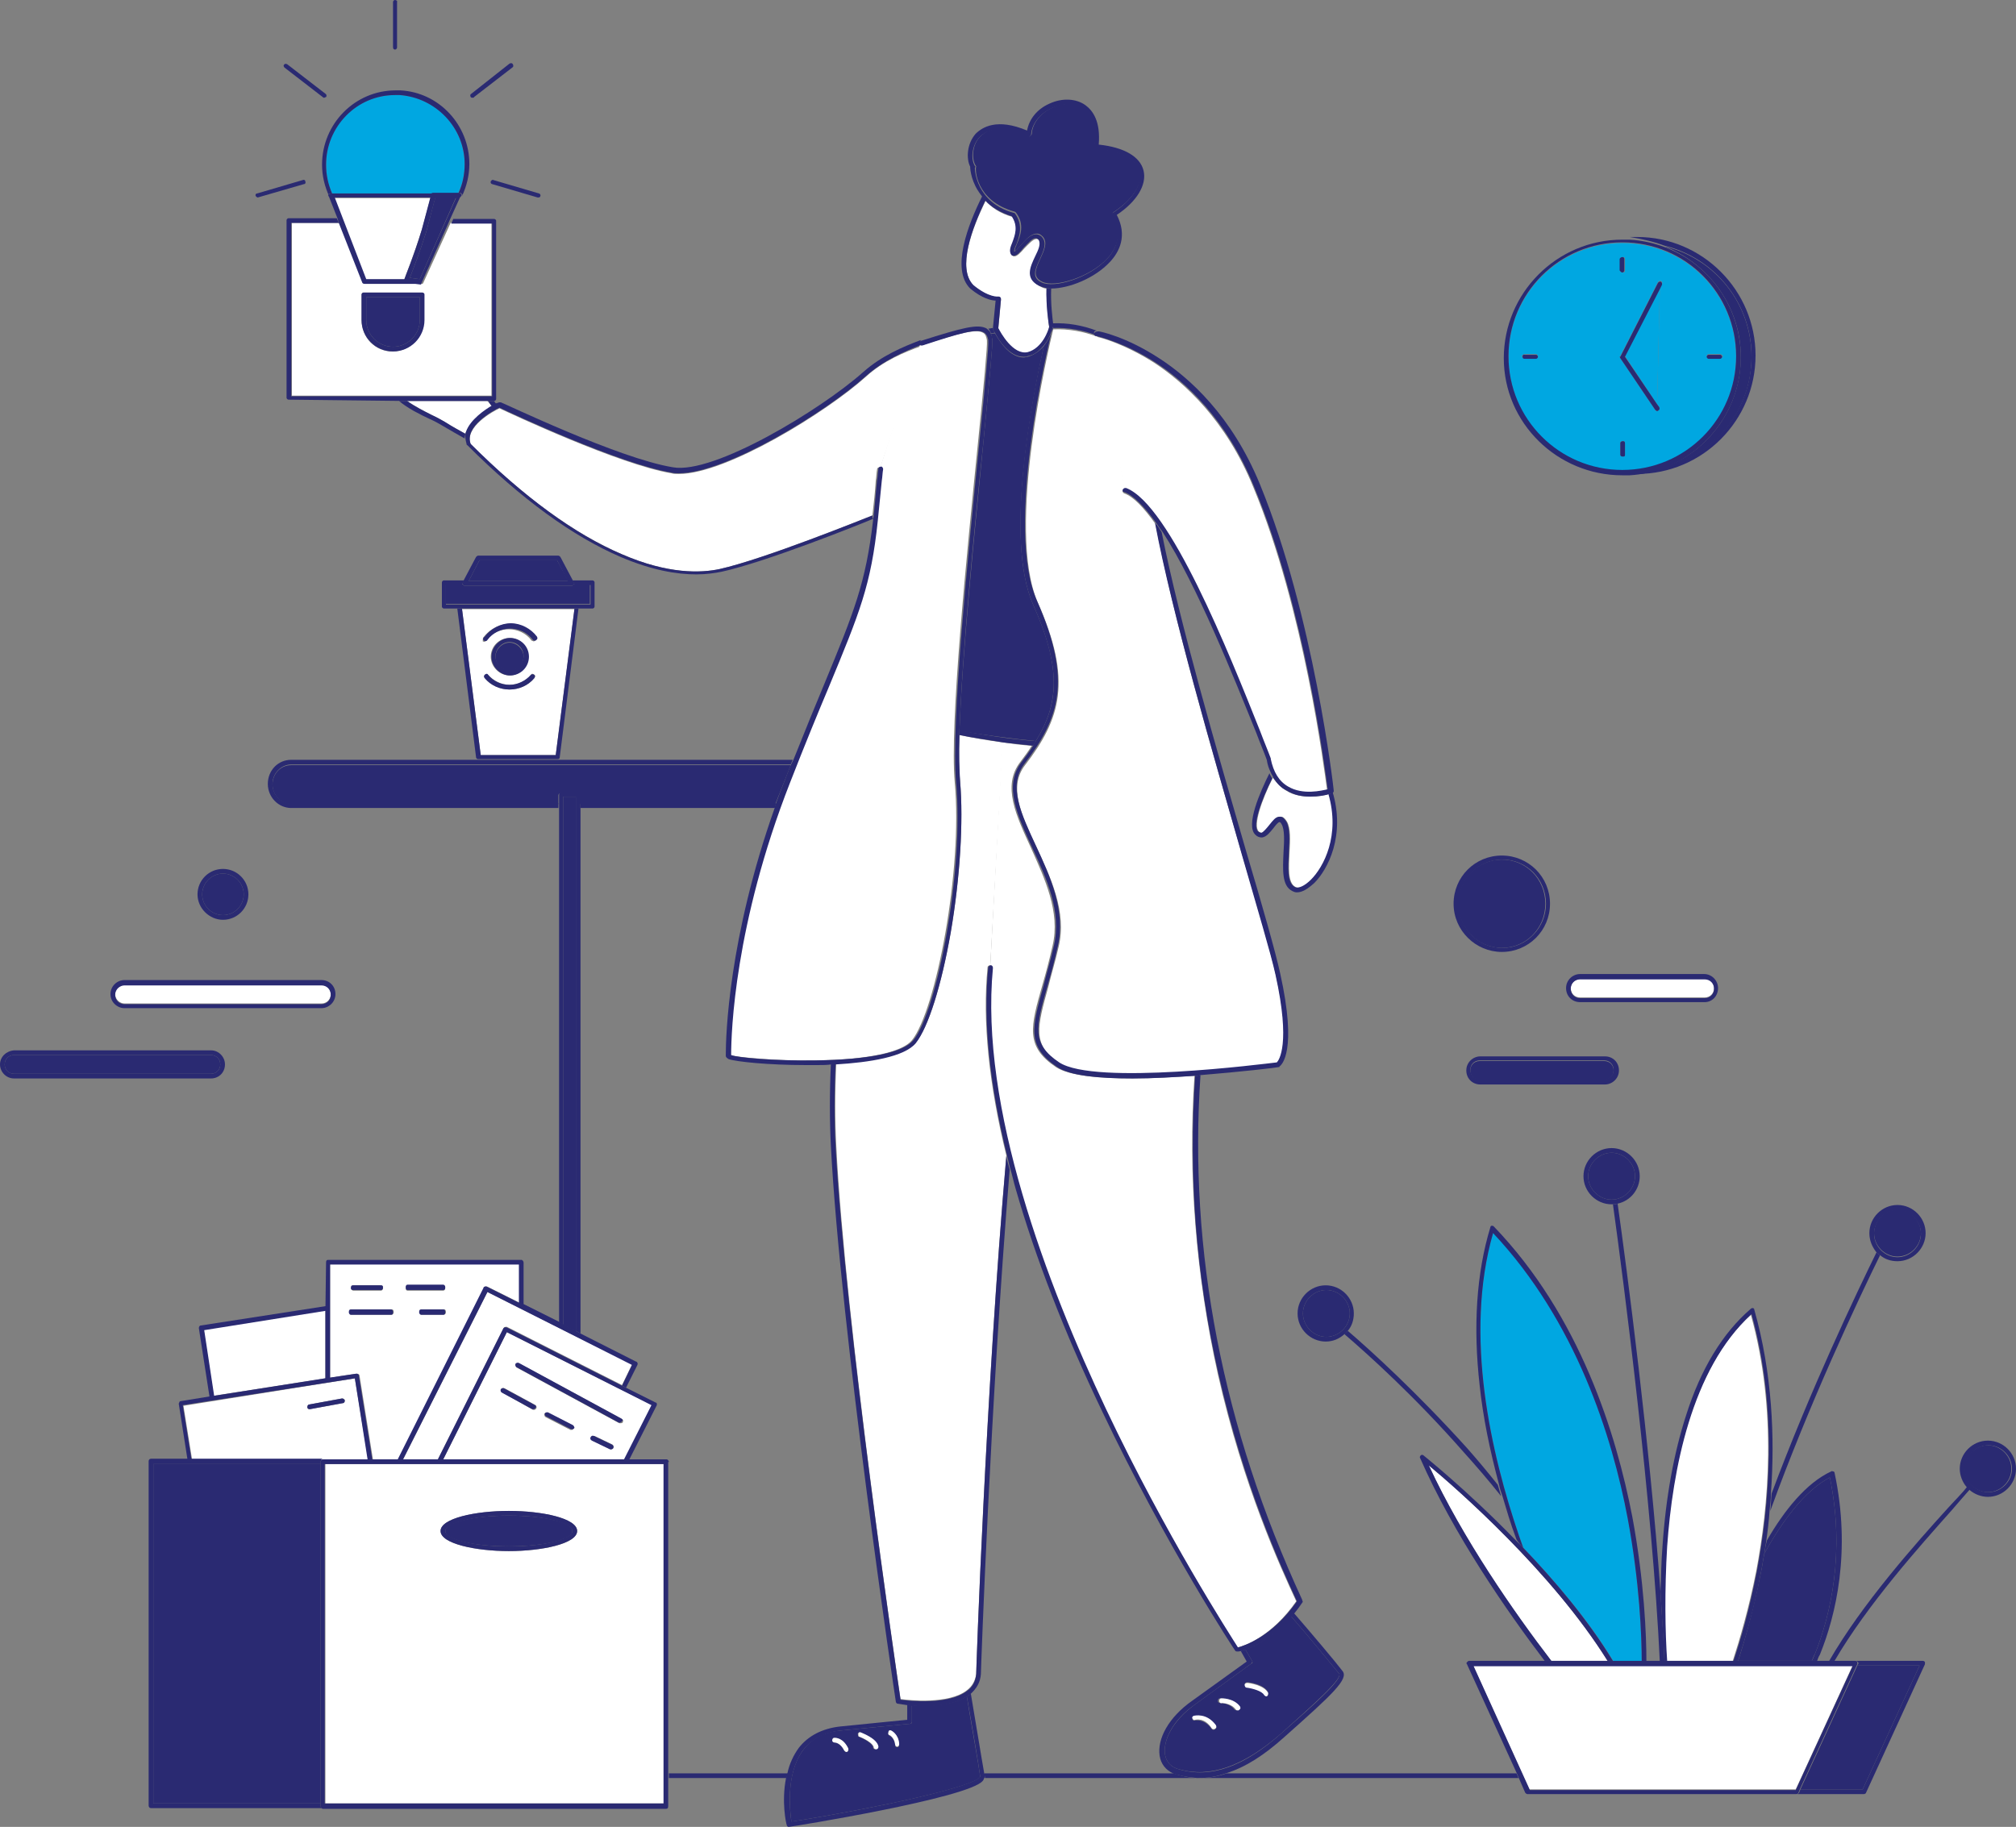 <?xml version="1.0" encoding="utf-8"?>
<!-- Generator: Adobe Illustrator 27.0.0, SVG Export Plug-In . SVG Version: 6.00 Build 0)  -->
<svg version="1.1" id="Layer_1" xmlns="http://www.w3.org/2000/svg" xmlns:xlink="http://www.w3.org/1999/xlink" x="0px" y="0px"
	 viewBox="0 0 301.1 272.9" style="enable-background:new 0 0 301.1 272.9;" xml:space="preserve">
<rect x="0" y="0" width="301.1" height="272.9" fill="#808080" stroke="none"/>
<style type="text/css">
	.st0{fill:#FFFFFF;}
	.st1{fill:#2A2A72;}
	.st2{fill:#00A7E1;}
</style>
<path class="st0" d="M60.8,59.9c1.2,0.8,2.5,1.5,3.7,2.1c0.7,0.4,1.4,0.7,1.9,1c1.1,0.7,2.2,1.3,3.1,1.8c0.6-1.8,2.7-3.3,4-4
	c-0.2-0.3-0.4-0.6-0.7-0.9C72.9,59.9,60.8,59.9,60.8,59.9z"/>
<path class="st1" d="M69.5,64.8c-0.9-0.5-2-1.1-3.1-1.8c-0.5-0.3-1.2-0.7-1.9-1c-1.2-0.6-2.6-1.3-3.7-2.1h-1.2
	c1.3,1.1,3.1,2,4.6,2.7c0.7,0.3,1.4,0.7,1.9,1c1.2,0.7,2.4,1.4,3.3,1.9C69.4,65.2,69.5,65,69.5,64.8L69.5,64.8L69.5,64.8z"/>
<path class="st1" d="M72.9,59.9c0.2,0.3,0.4,0.6,0.7,0.9c0.2-0.1,0.5-0.2,0.6-0.3c-0.1-0.2-0.3-0.4-0.4-0.6c0,0,0,0-0.1,0
	C73.7,59.9,72.9,59.9,72.9,59.9z"/>
<path class="st0" d="M129.3,56.3c-5.9,5.3-20.8,14.5-27.9,14.5c-0.4,0-0.8,0-1.1-0.1c-7.8-1.3-24-8.9-25.7-9.7
	c-0.9,0.4-5.3,2.8-4.3,5.4c8,7.9,15.6,13.4,22.6,16.4c6.9,3,11.8,2.8,14.6,2.2c6.7-1.5,21.5-7.5,22.8-8c0.2-1.8,0.4-3.5,0.5-5.2
	c0.1-0.6,0.1-1.2,0.2-1.7c0-0.2,0.2-0.3,0.4-0.3c0,0,0.1,0,0.1,0l6.1-18.1C135.1,52.6,131.9,53.9,129.3,56.3L129.3,56.3L129.3,56.3z
	"/>
<path class="st1" d="M130.3,77c-1.3,0.5-16.1,6.5-22.8,8c-2.8,0.6-7.7,0.8-14.6-2.2c-7.1-3-14.7-8.6-22.6-16.5c-1-2.6,3.4-5,4.3-5.4
	c1.7,0.8,17.9,8.4,25.7,9.7c0.3,0.1,0.7,0.1,1.1,0.1c7.1,0,22-9.2,27.9-14.5c2.7-2.4,5.8-3.7,8.3-4.7l0.1-0.2
	c-0.1,0-0.2-0.1-0.2-0.2c0-0.1,0-0.2,0-0.3c-2.6,1-5.8,2.3-8.6,4.8c-6.3,5.6-22.3,15.3-28.4,14.2c-8.1-1.3-25.5-9.7-25.7-9.7
	c-0.1,0-0.2,0-0.3,0c0,0-0.1,0.1-0.3,0.1c-0.2,0.1-0.4,0.2-0.6,0.3c-1.2,0.7-3.4,2.2-4,4c-0.1,0.2-0.1,0.5-0.1,0.7
	c0,0.4,0.1,0.8,0.2,1.2c0,0,0,0.1,0.1,0.1c8,8,15.7,13.6,22.9,16.7c4.7,2,8.4,2.6,11.3,2.6c1.5,0,2.8-0.2,3.8-0.4
	c6.4-1.4,20-6.8,22.6-7.9c0,0,0,0,0-0.1C130.3,77.5,130.3,77.3,130.3,77L130.3,77L130.3,77z"/>
<path class="st0" d="M188,124.2c0.2,0.2,0.4,0.2,0.5,0.2c0.4,0,0.9-0.6,1.2-1.2c0.5-0.6,0.9-1.2,1.5-1.2h0.1c0.3,0,0.6,0.2,0.9,0.7
	c0.6,1,0.5,2.8,0.4,4.6c-0.1,2.2-0.3,4.6,0.9,5.2c0.5,0.3,1.5-0.1,2.4-1.1c1.9-1.9,4.4-6.6,2.6-12.8c-0.5,0.2-1.6,0.4-2.9,0.4
	c-1.1,0-2.4-0.2-3.5-0.9c-0.8-0.5-1.4-1.1-2-1.9C188.5,119.4,187.1,123.3,188,124.2L188,124.2L188,124.2z"/>
<path class="st1" d="M198.8,118.5c0,0-0.2,0.1-0.4,0.1c1.8,6.2-0.7,10.9-2.6,12.8c-0.9,0.9-1.9,1.4-2.4,1.1c-1.2-0.6-1-2.9-0.9-5.2
	c0.1-1.8,0.2-3.6-0.4-4.6c-0.3-0.4-0.5-0.7-0.9-0.7h-0.1c-0.6,0-1,0.6-1.5,1.2c-0.4,0.5-0.9,1.1-1.2,1.2c-0.1,0-0.2,0-0.5-0.2
	c-0.9-0.9,0.5-4.7,2.1-7.9c-0.1-0.2-0.3-0.5-0.4-0.8c-1.4,2.8-3.6,7.8-2.1,9.2c0.3,0.3,0.6,0.4,1,0.4c0.7-0.1,1.2-0.8,1.7-1.4
	c0.3-0.4,0.7-0.9,0.9-0.9c0.1,0,0.2,0.1,0.3,0.3c0.5,0.8,0.4,2.6,0.3,4.2c-0.1,2.5-0.3,5,1.3,5.8c0.2,0.1,0.4,0.2,0.7,0.2
	c0.8,0,1.6-0.5,2.6-1.4c2-2,4.7-7.1,2.7-13.7C199,118.4,198.9,118.5,198.8,118.5L198.8,118.5L198.8,118.5z"/>
<path class="st1" d="M261.6,53.3c0-8-5.5-14.7-13-16.5c6.6,2.6,11.4,9,11.4,16.5s-4.7,14-11.4,16.5C256.1,68,261.6,61.3,261.6,53.3z
	"/>
<path class="st1" d="M248.6,36.7c7.4,1.8,13,8.5,13,16.5s-5.5,14.7-13,16.5c-1.6,0.6-3.4,1-5.2,1.1c0.4,0,0.8,0,1.1,0
	c9.8,0,17.7-8,17.7-17.7s-7.9-17.7-17.7-17.7c-0.4,0-0.8,0-1.1,0C245.3,35.7,247,36.1,248.6,36.7L248.6,36.7z"/>
<path class="st1" d="M117.2,116.6c0.3-0.8,0.6-1.5,0.9-2.3H43.5c-1.6,0-2.8,1.3-2.8,2.9s1.3,2.9,2.8,2.9h39.9v-1.3
	c0-0.2,0.2-0.3,0.3-0.3h2.6c0.2,0,0.3,0.2,0.3,0.3v1.3h29.2C116.3,118.9,116.7,117.8,117.2,116.6
	C117.2,116.6,117.2,116.6,117.2,116.6z"/>
<path class="st1" d="M115.9,120H86.7v0.7h29C115.8,120.5,115.8,120.3,115.9,120z"/>
<path class="st1" d="M83.4,120H43.5c-1.6,0-2.8-1.3-2.8-2.9s1.3-2.9,2.8-2.9h74.6c0.1-0.2,0.2-0.5,0.3-0.7H43.5
	c-2,0-3.5,1.6-3.5,3.6s1.6,3.6,3.5,3.6h39.9V120z"/>
<path class="st1" d="M86,119h-1.9v78.9l1.9,1V119z"/>
<path class="st1" d="M84.1,197.9V119H86v79.8l0.7,0.4v-80.5c0-0.2-0.2-0.3-0.3-0.3h-2.6c-0.2,0-0.3,0.2-0.3,0.3v78.8L84.1,197.9
	L84.1,197.9L84.1,197.9z"/>
<path class="st1" d="M183.2,264.9c-1.4,0.5-2.7,0.7-4,0.7h47.6l-0.3-0.7H183.2L183.2,264.9z"/>
<path class="st1" d="M175.3,264.9H147c0,0.2,0.1,0.4,0.1,0.5c0,0.1,0,0.1,0,0.2h31.8c-1,0-2-0.2-3-0.5
	C175.7,265.1,175.5,265,175.3,264.9L175.3,264.9z"/>
<path class="st1" d="M99.9,264.9v0.7h17.6c0-0.2,0.1-0.5,0.2-0.7H99.9z"/>
<path class="st1" d="M186,246.4l1,1.7c0.1,0.1,0.1,0.4-0.1,0.4l-8.4,6.1c-3.6,2.6-4.8,5.6-4.5,7.5c0.2,1.1,0.9,1.9,2.1,2.2
	c4.6,1.3,9.6-0.4,15.3-5.4c4.9-4.4,9.2-8.2,8.6-8.9c-0.9-1.1-4.6-5.6-7.2-8.6C190.1,244.5,187.5,245.9,186,246.4L186,246.4
	L186,246.4z M181.5,258.3c-0.1,0-0.1,0.1-0.2,0.1c-0.1,0-0.2,0-0.3-0.1c-1.1-1.6-2.5-1.3-2.5-1.3c-0.2,0-0.4,0-0.4-0.2
	c-0.1-0.2,0.1-0.4,0.2-0.4c0.1,0,1.9-0.5,3.3,1.5C181.7,258,181.7,258.2,181.5,258.3L181.5,258.3L181.5,258.3z M184.9,255.4
	c-0.1,0-0.1,0.1-0.2,0.1c-0.1,0-0.2-0.1-0.3-0.1c-0.7-1-2.1-1-2.1-1c-0.2,0-0.4-0.1-0.4-0.3s0.1-0.4,0.3-0.4c0.1,0,1.8,0,2.7,1.3
	C185.1,255.1,185.1,255.3,184.9,255.4L184.9,255.4L184.9,255.4z M189.2,253.3c0,0-0.1,0-0.1,0c-0.1,0-0.2-0.1-0.3-0.2
	c-0.3-0.6-1.7-1-2.6-1.1c-0.2,0-0.3-0.2-0.3-0.4c0-0.2,0.2-0.3,0.4-0.3c0.3,0,2.5,0.3,3.1,1.5C189.4,253,189.4,253.3,189.2,253.3
	L189.2,253.3L189.2,253.3z"/>
<path class="st1" d="M191.8,259.5c7.2-6.4,9.7-8.7,8.7-9.9c-0.9-1.2-4.7-5.7-7.3-8.7c-0.1,0.2-0.3,0.4-0.4,0.5
	c2.6,3,6.3,7.5,7.2,8.6c0.6,0.8-3.7,4.6-8.6,8.9c-5.6,5-10.6,6.8-15.3,5.4c-1.2-0.3-1.9-1.1-2.1-2.2c-0.3-1.9,0.9-5,4.5-7.5l8.4-6.1
	c0.1-0.1,0.2-0.3,0.1-0.4l-1-1.7c-0.3,0.1-0.5,0.2-0.7,0.2l0.9,1.6l-8.2,5.9c-3.4,2.4-5.2,5.6-4.8,8.2c0.2,1.2,0.9,2.1,2,2.6
	c0.2,0.1,0.4,0.2,0.6,0.2c1,0.3,2,0.4,3,0.5c0.1,0,0.1,0,0.2,0c0,0,0.1,0,0.1,0c1.3,0,2.6-0.2,4-0.7
	C186,264,188.8,262.2,191.8,259.5L191.8,259.5L191.8,259.5z"/>
<path class="st1" d="M136.2,254.7v2.5c0,0.2-0.1,0.3-0.3,0.3l-10.3,1c-2.5,0.2-4.4,1.2-5.7,3c-2.6,3.5-1.9,9.2-1.7,10.6
	c1.6-0.2,8-1.3,14.3-2.6c13-2.7,13.9-3.9,13.9-4.1c-0.2-1.6-1.4-8.2-2-12c-1.8,1.1-4.3,1.4-6.4,1.4
	C137.4,254.8,136.8,254.8,136.2,254.7L136.2,254.7z M132.7,258.8c0.1-0.2,0.3-0.2,0.4-0.2c0.1,0,1.1,0.5,1.2,2
	c0,0.2-0.1,0.4-0.3,0.4h0c-0.2,0-0.3-0.1-0.3-0.3c-0.1-1.1-0.8-1.4-0.8-1.4C132.7,259.2,132.6,259,132.7,258.8L132.7,258.8
	L132.7,258.8z M128.1,259c0.1-0.2,0.3-0.3,0.4-0.2c0.2,0.1,2.4,0.9,2.6,2.1c0,0.2-0.1,0.4-0.3,0.4c0,0,0,0-0.1,0
	c-0.2,0-0.3-0.1-0.3-0.3c-0.1-0.6-1.4-1.3-2.2-1.6C128.2,259.3,128.1,259.1,128.1,259L128.1,259L128.1,259z M124.6,259.6
	c0.1,0,1.3-0.1,2.1,1.6c0.1,0.2,0,0.4-0.2,0.5c-0.1,0-0.1,0-0.1,0c-0.1,0-0.3-0.1-0.3-0.2c-0.6-1.2-1.4-1.2-1.4-1.2
	c-0.2,0-0.3-0.1-0.4-0.3C124.3,259.8,124.4,259.6,124.6,259.6L124.6,259.6L124.6,259.6z"/>
<path class="st1" d="M147.1,265.4c0-0.1,0-0.3-0.1-0.5c-0.4-2.2-1.4-8.4-2-11.9c-0.1,0-0.1,0.1-0.1,0.1c-0.1,0.1-0.3,0.2-0.5,0.3
	c0.7,3.9,1.8,10.4,2,12c-0.1,0.2-1,1.4-13.9,4.1c-6.3,1.3-12.7,2.4-14.3,2.6c-0.2-1.4-0.9-7,1.7-10.6c1.3-1.7,3.2-2.7,5.7-3l10.3-1
	c0.2,0,0.3-0.2,0.3-0.3v-2.5c-0.2,0-0.5,0-0.7-0.1v2.3l-10,1c-2.7,0.3-4.8,1.4-6.2,3.2c-0.8,1.1-1.4,2.4-1.7,3.8
	c-0.1,0.2-0.1,0.5-0.2,0.7c-0.7,3.5,0,6.8,0.1,7c0,0.2,0.2,0.3,0.3,0.3h0c0.3,0,27-4.3,29-6.9c0.1-0.1,0.1-0.2,0.2-0.4
	C147.1,265.5,147.1,265.4,147.1,265.4L147.1,265.4L147.1,265.4z"/>
<path class="st0" d="M124.9,171.1c1.3,26.3,9,78.6,9.6,82.7c1.3,0.2,7.2,0.8,9.9-1.3c0.8-0.6,1.3-1.5,1.4-2.5
	c0-0.6,1.4-41.7,4.5-77.4c-2.6-10.6-3.6-20.1-2.8-28.1c0-0.2,0.2-0.3,0.4-0.3l1.9-33.3c-2.4-0.3-4.6-0.7-6.5-1.1
	c-0.1,2.8-0.1,5.2,0.1,6.9c0.5,5.9,0,14.4-1.4,22.5c-1.4,8-3.3,14.2-5.2,16.5c-1.7,2.1-7,2.9-11.9,3.2
	C124.7,163.2,124.7,167.4,124.9,171.1L124.9,171.1L124.9,171.1z"/>
<path class="st1" d="M146.5,250.1c0-0.6,1.4-40.2,4.3-75.4c-0.2-0.7-0.4-1.4-0.5-2c-3.1,35.7-4.5,76.9-4.5,77.4
	c-0.1,1-0.5,1.9-1.4,2.5c-2.7,2.1-8.6,1.5-9.9,1.3c-0.6-4.1-8.3-56.4-9.7-82.7c-0.2-3.8-0.2-7.9,0-12.3c-0.2,0-0.5,0-0.7,0
	c-0.2,4.3-0.2,8.5,0,12.3c1.4,27.3,9.6,82.5,9.7,83c0,0.1,0.1,0.3,0.3,0.3c0.1,0,0.6,0.1,1.3,0.2c0.2,0,0.4,0,0.7,0.1
	c0.5,0,1.1,0.1,1.8,0.1c2.1,0,4.6-0.3,6.4-1.4c0.2-0.1,0.3-0.2,0.5-0.3c0.1,0,0.1-0.1,0.1-0.1C145.9,252.2,146.4,251.3,146.5,250.1
	L146.5,250.1L146.5,250.1z"/>
<path class="st0" d="M147.9,144.2L147.9,144.2c0.2,0,0.3,0.2,0.3,0.4c-2,20.8,8.1,47.3,16.9,65.9c9,18.9,18.5,33.7,19.7,35.6
	c1-0.2,5.1-1.6,8.8-6.9c-2.4-5.2-7.9-17.1-11.7-33.9c-3.3-14.9-4.5-29.8-3.5-44.6c-3.1,0.2-6.3,0.4-9.4,0.4c-4.9,0-9.3-0.4-11.3-1.7
	c-4.6-3.1-3.8-6-2-12.3c0.5-1.7,1-3.6,1.5-5.8c1.2-5.1-1.2-10.1-3.2-14.6c-2.2-4.8-4.4-9.3-1.6-12.9c0.6-0.8,1.2-1.6,1.7-2.4
	c-1.5-0.1-3-0.3-4.4-0.5L147.9,144.2L147.9,144.2L147.9,144.2z"/>
<path class="st1" d="M178.5,160.7c-1,14.8,0.1,29.7,3.5,44.6c3.8,16.7,9.3,28.7,11.7,33.9c-3.7,5.3-7.8,6.6-8.8,6.9
	c-1.2-1.9-10.7-16.6-19.7-35.6c-8.8-18.6-18.9-45.1-16.9-65.9c0-0.2-0.1-0.4-0.3-0.4h0c-0.2,0-0.3,0.1-0.4,0.3
	c-0.8,8,0.2,17.5,2.8,28.1c0.2,0.7,0.3,1.4,0.5,2c0.3,1,0.5,2,0.8,3c2.9,10.1,7.2,21.3,12.9,33.2c9.6,20.2,19.8,35.7,19.9,35.8
	c0.1,0.1,0.2,0.1,0.3,0.1c0,0,0,0,0.1,0c0,0,0.2,0,0.6-0.1c0.2-0.1,0.4-0.1,0.7-0.2c1.5-0.6,4.1-1.9,6.8-5c0.1-0.2,0.3-0.4,0.4-0.5
	c0.4-0.5,0.7-0.9,1.1-1.5c0.1-0.1,0.1-0.2,0-0.3l0-0.1c-11.9-25.8-17-52.1-15.2-78.4C179,160.7,178.7,160.7,178.5,160.7L178.5,160.7
	L178.5,160.7z"/>
<path class="st1" d="M154.7,110.7c3.4-5.5,3.9-10.8-0.4-20.4c-4.3-9.7-0.1-30.8,1.6-38.6c-0.6,0.7-1.4,1.3-2.4,1.6
	c-0.2,0-0.4,0.1-0.6,0.1c-2.1,0-3.6-2.4-4.3-3.6c-0.2,0-0.4,0-0.6,0.1c0.1,0.2,0.1,0.5,0.2,0.7c0.1,0.8-0.4,5.8-1.3,15.2
	c-1.3,13.3-3.2,31.9-3.6,43.4C146.5,109.7,150.6,110.3,154.7,110.7L154.7,110.7L154.7,110.7z"/>
<path class="st1" d="M148,49.8c0.2,0,0.4-0.1,0.6-0.1c-0.2-0.3-0.3-0.5-0.3-0.6c0,0,0,0,0-0.1c-0.2,0-0.5,0.1-0.7,0.1
	C147.8,49.3,147.9,49.5,148,49.8L148,49.8L148,49.8z"/>
<path class="st1" d="M154.3,111.4c0.1-0.2,0.3-0.4,0.4-0.7c-4.1-0.3-8.2-1-11.4-1.6c0,0.2,0,0.5,0,0.7c1.9,0.4,4.2,0.7,6.5,1.1
	C151.3,111.1,152.8,111.2,154.3,111.4L154.3,111.4L154.3,111.4z"/>
<path class="st0" d="M131.5,69.7c0.1,0.1,0.2,0.2,0.2,0.4c-0.1,0.6-0.1,1.2-0.2,1.7c-0.2,1.9-0.4,3.9-0.6,6
	c-1.1,9.6-2.8,13.7-7.3,24.8c-1.5,3.7-3.4,8.4-5.8,14.3c-8.3,21.1-8.8,37.3-8.8,40.7c1,0.3,6.7,0.9,12.7,0.8c7.9-0.1,13-1.2,14.5-3
	c3.6-4.5,7.6-25.5,6.4-38.5c-0.8-8.6,1.8-34.2,3.5-51.1c0.8-8,1.4-14.2,1.3-15c-0.1-0.5-0.2-0.9-0.6-1.1c-1-0.6-3.7,0.1-9.2,1.9
	c-0.1,0-0.1,0-0.2,0l-0.1,0.2L131.5,69.7L131.5,69.7L131.5,69.7z"/>
<path class="st1" d="M118.1,114.3c-0.3,0.7-0.6,1.5-0.9,2.3c-0.5,1.2-0.9,2.3-1.3,3.4c-0.1,0.2-0.2,0.5-0.2,0.7
	c-6.9,19.5-7.3,34-7.3,36.9v0.1c0,0.3,0.3,0.4,0.4,0.5c1.1,0.4,6,0.9,11.5,0.9c0.6,0,1.3,0,1.9,0c0.6,0,1.3,0,2-0.1
	c0.2,0,0.5,0,0.7,0c4.9-0.3,10.2-1.1,11.9-3.2c1.8-2.3,3.8-8.5,5.2-16.5c1.4-8.2,1.9-16.6,1.4-22.5c-0.1-1.7-0.2-4.1-0.1-6.9
	c0-0.2,0-0.5,0-0.7c0.4-11.5,2.2-30.1,3.6-43.4c0.9-9.4,1.4-14.4,1.3-15.2c0-0.3-0.1-0.5-0.2-0.7c-0.1-0.3-0.2-0.5-0.4-0.6
	c-0.1-0.1-0.1-0.1-0.2-0.2c-1.3-0.8-3.8-0.1-9.8,1.8c-0.1,0-0.1,0.1-0.2,0.2c-0.1,0.1-0.1,0.2,0,0.3c0,0.1,0.1,0.2,0.2,0.2
	c0.1,0,0.1,0,0.2,0c5.5-1.8,8.1-2.6,9.2-1.9c0.3,0.2,0.5,0.5,0.6,1.1c0.1,0.8-0.5,7-1.3,15c-1.7,16.9-4.3,42.5-3.5,51.1
	c1.2,13-2.8,34.1-6.4,38.5c-1.5,1.8-6.6,2.9-14.5,3c-6.1,0.1-11.8-0.4-12.7-0.8c0-3.4,0.5-19.5,8.8-40.7c2.3-5.9,4.2-10.5,5.8-14.3
	c4.6-11.1,6.3-15.2,7.3-24.8c0.2-2,0.4-4,0.6-6c0.1-0.6,0.1-1.2,0.2-1.7c0-0.2-0.1-0.3-0.2-0.4c0,0-0.1,0-0.1,0
	c-0.2,0-0.4,0.1-0.4,0.3c-0.1,0.6-0.1,1.2-0.2,1.7c-0.2,1.7-0.3,3.5-0.5,5.2c0,0.2-0.1,0.5-0.1,0.7c0,0,0,0,0,0.1
	c-1.1,9.4-2.8,13.6-7.3,24.5c-1.3,3.1-2.8,6.8-4.6,11.3C118.3,113.9,118.2,114.1,118.1,114.3L118.1,114.3L118.1,114.3z"/>
<path class="st0" d="M167.9,73.7c-0.2-0.1-0.3-0.3-0.2-0.4c0-0.1,0.1-0.2,0.3-0.2l-4.1-22.8c-2.1-0.8-4.4-1.2-6.6-1.1
	c-0.7,2.9-7.1,29.8-2.3,40.8c5.2,11.7,3.4,17.4-1.9,24.3c-2.5,3.2-0.6,7.4,1.7,12.2c2.1,4.6,4.6,9.7,3.3,15
	c-0.5,2.2-1.1,4.1-1.5,5.8c-1.7,6.2-2.5,8.8,1.7,11.6c5.2,3.5,30.6,0.2,32.5,0c0.3-0.3,2.1-2.8-0.2-13.1c-0.7-3.2-2.6-9.8-5.1-18.2
	c-4.4-15.1-10.3-35.4-12.9-49.3C170.8,75.8,169.3,74.2,167.9,73.7L167.9,73.7L167.9,73.7z"/>
<path class="st1" d="M157.3,48.8c0,0,0,0.1,0,0.1c0,0.1-0.4,1.5-1.4,2.8c-1.8,7.8-5.9,28.9-1.6,38.6c4.3,9.7,3.8,14.9,0.4,20.4
	c-0.1,0.2-0.3,0.4-0.4,0.7c-0.5,0.8-1.1,1.6-1.7,2.4c-2.8,3.6-0.6,8.1,1.6,12.9c2.1,4.5,4.4,9.5,3.2,14.6c-0.5,2.2-1.1,4.1-1.5,5.8
	c-1.8,6.4-2.6,9.2,2,12.3c1.9,1.3,6.3,1.7,11.3,1.7c3.1,0,6.3-0.2,9.4-0.4c0.2,0,0.4,0,0.7-0.1c6.1-0.5,11.3-1.1,11.7-1.2
	c0.1,0,0.1,0,0.1-0.1c0.3-0.2,2.7-2.2,0.1-13.9c-0.7-3.2-2.6-9.9-5.1-18.3c-4.2-14.5-9.9-34-12.6-47.6c-0.3-0.5-0.6-1-1-1.4
	c2.6,13.8,8.6,34.2,12.9,49.3c2.4,8.4,4.4,15,5.1,18.2c2.3,10.4,0.5,12.8,0.2,13.1c-1.8,0.2-27.2,3.5-32.5,0
	c-4.2-2.8-3.5-5.3-1.7-11.6c0.5-1.7,1-3.6,1.5-5.8c1.2-5.3-1.2-10.5-3.3-15c-2.2-4.8-4.2-8.9-1.7-12.2c5.3-6.9,7.1-12.5,1.9-24.3
	c-4.9-11,1.6-38,2.3-40.8c2.2-0.1,4.6,0.3,6.6,1.1v0c-0.1,0-0.1,0-0.1,0c-0.2,0-0.3-0.2-0.3-0.4s0.2-0.3,0.4-0.3
	c-2.1-0.8-4.4-1.2-6.6-1.1C157.3,48.6,157.3,48.7,157.3,48.8L157.3,48.8L157.3,48.8z"/>
<path class="st0" d="M167.9,73c0.1,0,0.1,0,0.2,0c6.5,2.4,15.3,24.4,20,36.3c0.6,1.6,1.2,3,1.6,4.1c0,0,0,0,0,0.1
	c0.4,1.9,1.3,3.3,2.6,4.1c2.2,1.3,5.1,0.6,5.9,0.4c-0.4-2.9-3.4-26.9-11-45.2c-4.1-10.1-10.4-15.7-14.8-18.6c-4.4-2.8-8-3.8-8.7-3.9
	v0L167.9,73L167.9,73L167.9,73z"/>
<path class="st1" d="M163.4,49.8c0,0.2,0.1,0.4,0.3,0.4c0,0,0.1,0,0.1,0c0.7,0.2,4.3,1.1,8.7,3.9c4.5,2.9,10.7,8.5,14.8,18.6
	c7.6,18.3,10.6,42.3,11,45.2c-0.9,0.2-3.7,0.9-5.9-0.4c-1.4-0.8-2.2-2.2-2.6-4.1c0,0,0,0,0-0.1c-0.4-1.1-1-2.5-1.6-4.1
	c-4.7-11.8-13.5-33.8-20-36.3c-0.1,0-0.1,0-0.2,0c-0.1,0-0.2,0.1-0.3,0.2c-0.1,0.2,0,0.4,0.2,0.4c1.4,0.5,3,2.2,4.7,4.5
	c0.3,0.4,0.6,0.9,1,1.4c5.2,8,10.8,22.1,14,30c0.6,1.6,1.2,3,1.6,4.1c0.1,0.7,0.3,1.3,0.6,1.9c0.1,0.3,0.3,0.5,0.4,0.8
	c0.5,0.8,1.1,1.5,2,1.9c1.1,0.7,2.4,0.9,3.5,0.9c1.2,0,2.3-0.2,2.9-0.4c0.2-0.1,0.3-0.1,0.4-0.1c0.1-0.1,0.2-0.2,0.2-0.3
	c0,0,0,0,0-0.1c0-0.3-3-26.2-11-45.7c-4.2-10.3-10.6-16-15.1-18.9c-4.9-3.2-8.8-4-9-4C163.7,49.5,163.5,49.6,163.4,49.8L163.4,49.8
	L163.4,49.8z"/>
<path class="st0" d="M154.7,38.4c0.5-1,0.9-2,0.5-2.5c-0.2-0.2-0.3-0.2-0.4-0.2c-0.5,0-1.2,0.8-1.8,1.4c-0.6,0.7-1.1,1.2-1.5,1.2
	c-0.2,0-0.3-0.1-0.4-0.2c-0.4-0.5-0.1-1.1,0.2-1.8c0.4-1.1,0.9-2.4-0.1-3.9c-1.8-0.5-3.1-1.4-4-2.4c-2,4.1-4.3,10.1-1.8,12.7
	c2.3,1.8,3.7,1.7,3.7,1.7c0.1,0,0.2,0,0.3,0.1c0.1,0.1,0.1,0.2,0.1,0.3l-0.4,4.3c0.3,0.6,2.1,4.1,4.4,3.6c2.3-0.5,3.1-3.3,3.2-3.8
	c-0.1-0.5-0.4-3.2-0.4-5.8c-0.3,0-0.6-0.1-0.9-0.3C153.2,41.7,154.1,39.9,154.7,38.4L154.7,38.4L154.7,38.4z"/>
<path class="st1" d="M148.6,49.7c0.6,1.2,2.2,3.6,4.3,3.6c0.2,0,0.4,0,0.6-0.1c1.1-0.2,1.8-0.9,2.4-1.6c1-1.2,1.3-2.7,1.4-2.8
	c0,0,0-0.1,0-0.1c0,0,0-0.1,0-0.3c-0.1-0.8-0.4-3.1-0.3-5.3c-0.2,0-0.5,0-0.7-0.1c-0.1,2.6,0.3,5.3,0.4,5.8c-0.1,0.5-1,3.2-3.2,3.8
	c-2.2,0.5-4.1-3-4.4-3.6l0.4-4.3c0-0.1,0-0.2-0.1-0.3s-0.2-0.1-0.3-0.1c0,0-1.4,0.2-3.7-1.7c-2.5-2.5-0.2-8.6,1.8-12.7
	c-0.2-0.2-0.3-0.4-0.5-0.6c-2.1,4.2-4.7,10.9-1.8,13.8c0,0,0,0,0,0c1.8,1.5,3.2,1.8,3.8,1.8l-0.4,4.1c0,0,0,0.1,0,0.1s0,0,0,0.1
	C148.3,49.2,148.4,49.4,148.6,49.7L148.6,49.7L148.6,49.7z"/>
<path class="st1" d="M151.5,31.6c0.1,0,0.1,0.1,0.2,0.1c1.4,1.8,0.7,3.5,0.2,4.7c-0.2,0.5-0.4,0.9-0.3,1.1c0.2-0.1,0.6-0.6,0.9-0.9
	c0.7-0.8,1.5-1.7,2.3-1.7h0.1c0.4,0,0.6,0.2,0.9,0.5c0.7,0.9,0.1,2.1-0.4,3.2c-0.8,1.7-1.2,2.8,0.3,3.5c1.9,0.9,7.1-0.7,9.7-3.5
	c1.3-1.4,2.4-3.6,0.8-6.4c-0.1-0.2,0-0.4,0.1-0.5c2.9-1.9,4.4-4.2,3.9-6.1c-0.5-1.9-2.8-3.1-6.4-3.4c-0.1,0-0.2,0-0.2-0.1
	c-0.1-0.1-0.1-0.2-0.1-0.3c0.3-2.7-0.3-4.6-1.7-5.6c-1.2-0.9-3-0.9-4.7-0.1c-1.7,0.8-2.9,2.3-3,3.9c0,0.1-0.1,0.2-0.2,0.3
	c-0.1,0.1-0.2,0.1-0.3,0c-3.3-1.5-5.9-1.4-7.3,0.2c-1.1,1.2-1.2,3.2-0.6,4.2c0,0,0.1,0.1,0.1,0.2C145.6,25.2,145.7,30,151.5,31.6
	L151.5,31.6L151.5,31.6z"/>
<path class="st1" d="M147.1,29.9c0.9,1,2.2,1.8,4,2.4c1,1.5,0.5,2.8,0.1,3.9c-0.3,0.7-0.5,1.3-0.2,1.8c0.1,0.2,0.3,0.2,0.4,0.2
	c0.5,0,0.9-0.5,1.5-1.2c0.6-0.6,1.3-1.5,1.8-1.4c0.1,0,0.2,0,0.4,0.2c0.4,0.6,0,1.5-0.5,2.5c-0.7,1.5-1.6,3.3,0.6,4.4
	c0.2,0.1,0.6,0.2,0.9,0.3c0.2,0,0.4,0.1,0.7,0.1c0.1,0,0.1,0,0.2,0c2.6,0,6.5-1.5,8.8-4c1.4-1.5,2.6-3.9,1-7c3-2,4.5-4.5,4-6.6
	c-0.5-2.1-2.9-3.5-6.7-3.9c0.3-3.5-0.9-5.1-2-5.9c-1.4-1-3.5-1.1-5.4-0.2c-1.8,0.8-3,2.3-3.3,4c-4.5-1.9-6.7-0.5-7.7,0.5
	c-1.3,1.5-1.4,3.7-0.8,4.9c0,0.5,0.2,2.4,1.6,4.2C146.8,29.5,146.9,29.7,147.1,29.9L147.1,29.9L147.1,29.9z M145.6,24.8
	c-0.6-1-0.5-2.9,0.6-4.2c1.4-1.6,4-1.6,7.3-0.2c0.1,0,0.2,0,0.3,0c0.1-0.1,0.2-0.2,0.2-0.3c0.1-1.6,1.3-3.1,3-3.9
	c1.7-0.8,3.5-0.8,4.7,0.1c1.4,1,2,2.9,1.7,5.6c0,0.1,0,0.2,0.1,0.3c0.1,0.1,0.1,0.1,0.2,0.1c3.7,0.3,6,1.5,6.4,3.4
	c0.5,1.9-1,4.2-3.9,6.1c-0.2,0.1-0.2,0.3-0.1,0.5c1.6,2.8,0.5,5.1-0.8,6.4c-2.6,2.8-7.8,4.4-9.7,3.5c-1.5-0.7-1.1-1.8-0.3-3.5
	c0.5-1.1,1.1-2.3,0.4-3.2c-0.2-0.3-0.6-0.5-0.9-0.5h-0.1c-0.8,0-1.6,0.9-2.3,1.7c-0.3,0.3-0.7,0.8-0.9,0.9c-0.1-0.2,0.1-0.7,0.3-1.1
	c0.4-1.1,1.1-2.8-0.2-4.6c-0.1-0.1-0.1-0.1-0.2-0.1c-5.7-1.6-5.8-6.5-5.8-6.7C145.7,24.9,145.7,24.8,145.6,24.8L145.6,24.8
	L145.6,24.8z"/>
<path class="st1" d="M217.8,135c0,3.6,2.9,6.6,6.5,6.6s6.5-2.9,6.5-6.6s-2.9-6.6-6.5-6.6S217.8,131.3,217.8,135z"/>
<path class="st1" d="M224.3,142.2c4,0,7.2-3.2,7.2-7.2s-3.2-7.2-7.2-7.2s-7.2,3.2-7.2,7.2S220.4,142.2,224.3,142.2z M230.9,135
	c0,3.6-2.9,6.6-6.5,6.6s-6.5-2.9-6.5-6.6s2.9-6.6,6.5-6.6S230.9,131.3,230.9,135z"/>
<path class="st1" d="M33.3,136.7c1.7,0,3.1-1.4,3.1-3.1s-1.4-3.1-3.1-3.1s-3.1,1.4-3.1,3.1S31.6,136.7,33.3,136.7z"/>
<path class="st1" d="M33.3,137.4c2.1,0,3.8-1.7,3.8-3.8s-1.7-3.8-3.8-3.8s-3.8,1.7-3.8,3.8S31.3,137.4,33.3,137.4z M33.3,130.5
	c1.7,0,3.1,1.4,3.1,3.1s-1.4,3.1-3.1,3.1s-3.1-1.4-3.1-3.1S31.6,130.5,33.3,130.5z"/>
<path class="st1" d="M32.9,159c0-0.8-0.6-1.4-1.4-1.4H2.1c-0.8,0-1.4,0.6-1.4,1.4s0.6,1.4,1.4,1.4h29.4
	C32.3,160.4,32.9,159.8,32.9,159L32.9,159L32.9,159z"/>
<path class="st1" d="M33.6,159c0-1.1-0.9-2.1-2.1-2.1H2.1C0.9,157,0,157.9,0,159s0.9,2.1,2.1,2.1h29.4
	C32.7,161.1,33.6,160.2,33.6,159L33.6,159L33.6,159z M0.7,159c0-0.8,0.6-1.4,1.4-1.4h29.4c0.8,0,1.4,0.6,1.4,1.4s-0.6,1.4-1.4,1.4
	H2.1C1.3,160.4,0.7,159.8,0.7,159z"/>
<path class="st0" d="M18.6,149.9h29.4c0.8,0,1.4-0.6,1.4-1.4s-0.6-1.4-1.4-1.4H18.6c-0.8,0-1.4,0.6-1.4,1.4S17.9,149.9,18.6,149.9z"
	/>
<path class="st1" d="M18.6,150.6h29.4c1.1,0,2.1-0.9,2.1-2.1s-0.9-2.1-2.1-2.1H18.6c-1.1,0-2.1,0.9-2.1,2.1S17.5,150.6,18.6,150.6z
	 M18.6,147.2h29.4c0.8,0,1.4,0.6,1.4,1.4s-0.6,1.4-1.4,1.4H18.6c-0.8,0-1.4-0.6-1.4-1.4S17.9,147.2,18.6,147.2z"/>
<path class="st1" d="M239.6,158.5H221c-0.8,0-1.4,0.6-1.4,1.4s0.6,1.4,1.4,1.4h18.6c0.8,0,1.4-0.6,1.4-1.4S240.4,158.5,239.6,158.5z
	"/>
<path class="st1" d="M221.1,157.8c-1.1,0-2.1,0.9-2.1,2.1s0.9,2.1,2.1,2.1h18.6c1.1,0,2.1-0.9,2.1-2.1s-0.9-2.1-2.1-2.1H221.1
	L221.1,157.8z M239.6,161.2H221c-0.8,0-1.4-0.6-1.4-1.4s0.6-1.4,1.4-1.4h18.6c0.8,0,1.4,0.6,1.4,1.4S240.4,161.2,239.6,161.2z"/>
<path class="st0" d="M234.6,147.6c0,0.8,0.6,1.4,1.4,1.4h18.6c0.8,0,1.4-0.6,1.4-1.4s-0.6-1.4-1.4-1.4H236
	C235.2,146.3,234.6,146.9,234.6,147.6z"/>
<path class="st1" d="M256.6,147.6c0-1.1-0.9-2.1-2.1-2.1H236c-1.1,0-2.1,0.9-2.1,2.1s0.9,2.1,2.1,2.1h18.6
	C255.7,149.7,256.6,148.8,256.6,147.6z M254.6,146.3c0.8,0,1.4,0.6,1.4,1.4s-0.6,1.4-1.4,1.4H236c-0.8,0-1.4-0.6-1.4-1.4
	s0.6-1.4,1.4-1.4H254.6z"/>
<path class="st1" d="M219.1,216.3c-7.4-8.2-14.3-14.5-17.8-17.5c-0.1,0.2-0.3,0.3-0.5,0.5c3.5,3,10.4,9.2,17.7,17.5
	c1.8,2,3.8,4.3,5.7,6.7c-0.2-0.6-0.3-1.1-0.5-1.7C222.2,219.9,220.6,218,219.1,216.3L219.1,216.3L219.1,216.3z"/>
<path class="st1" d="M280.8,187.5c-0.2-0.1-0.4-0.3-0.5-0.5c-3,6.1-10,20.8-15.7,36.1c-0.1,0.9-0.1,1.7-0.2,2.6
	C270.2,209.7,277.6,194,280.8,187.5L280.8,187.5z"/>
<path class="st1" d="M273.3,220.7c-3.8,2-7.1,6.5-9.8,11.4c-0.2,1-0.3,1.9-0.5,2.8c-1.1,5.5-2.4,10.1-3.4,13.2h11
	c0.2-0.4,0.3-0.8,0.5-1.1C273.4,241.2,275.6,232,273.3,220.7L273.3,220.7L273.3,220.7z"/>
<path class="st1" d="M263.5,232.1c2.7-4.9,6-9.4,9.8-11.4c2.3,11.3,0.1,20.5-2.2,26.3c-0.2,0.4-0.3,0.8-0.5,1.1h0.8
	c0.1-0.3,0.2-0.6,0.4-0.9c2.4-5.9,4.7-15.5,2.2-27.2c0-0.1-0.1-0.2-0.2-0.2s-0.2-0.1-0.3,0c-3.7,1.7-7,5.8-9.6,10.3
	C263.7,230.8,263.6,231.5,263.5,232.1L263.5,232.1L263.5,232.1z"/>
<path class="st2" d="M243.1,226.7c-2.3-12.2-7.7-29.4-20.1-42.6c-4.4,15.3-0.3,33.1,3.9,45.4c0.2,0.6,0.4,1.1,0.6,1.7
	c4.8,5,9.8,10.9,13.5,17h4.2C245.2,244.4,244.9,236.3,243.1,226.7L243.1,226.7L243.1,226.7z"/>
<path class="st1" d="M227.5,231.2c-0.2-0.6-0.4-1.1-0.6-1.7c-4.2-12.3-8.3-30-3.9-45.3c12.4,13.2,17.8,30.4,20.1,42.6
	c1.8,9.6,2.1,17.7,2.1,21.4h0.7c0-3.8-0.3-11.9-2.1-21.6c-2.4-12.4-7.8-30-20.7-43.4c-0.1-0.1-0.2-0.1-0.3-0.1
	c-0.1,0-0.2,0.1-0.2,0.2c-2.1,6.9-2.6,14.9-1.6,23.7c0.5,4.7,1.5,9.6,2.9,14.8c0.1,0.6,0.3,1.1,0.5,1.7c0.6,2,1.2,4.1,2,6.2
	c0,0.1,0.1,0.2,0.1,0.3C226.7,230.3,227.1,230.8,227.5,231.2L227.5,231.2L227.5,231.2z"/>
<path class="st0" d="M261.5,196.4c-9,8.2-11.8,23.3-12.6,34.6c-0.4,6.7-0.3,12.8,0,17.1h9.9c1-3.1,2.4-7.8,3.5-13.4
	C264.1,225.2,265.5,210.8,261.5,196.4L261.5,196.4L261.5,196.4z"/>
<path class="st1" d="M248.6,248.1h0.4c-0.3-4.3-0.4-10.5,0-17.1c0.8-11.3,3.6-26.5,12.6-34.7c4,14.4,2.6,28.8,0.8,38.4
	c-1.1,5.6-2.4,10.2-3.5,13.4h0.7c1-3.2,2.4-7.7,3.4-13.2c0.2-0.9,0.3-1.8,0.5-2.8c0.1-0.6,0.2-1.3,0.3-1.9c0.2-1.4,0.4-3,0.5-4.6
	c0.1-0.8,0.2-1.7,0.2-2.6c0.6-8.2,0.2-17.9-2.5-27.4c0-0.1-0.1-0.2-0.2-0.2c-0.1,0-0.2,0-0.3,0.1c-4.2,3.6-7.5,9-9.7,16
	c-1.8,5.6-3,12.1-3.5,19.5c-0.2,2.4-0.2,4.7-0.3,6.8C248.2,241.4,248.4,244.8,248.6,248.1L248.6,248.1L248.6,248.1z"/>
<path class="st1" d="M248.6,248.1c-0.1-3.3-0.4-6.8-0.6-10.3c-1.6-22.1-5-48.1-6.4-58c-0.2,0.1-0.4,0.1-0.7,0.1
	c1.6,11.5,5.9,44.8,7,68.3L248.6,248.1L248.6,248.1z"/>
<path class="st1" d="M293.8,222.1c-0.7,0.9-1.7,1.9-2.8,3.1c-5,5.5-12.9,14.4-17.8,22.9h0.8c4.9-8.4,12.7-17.1,17.5-22.5
	c1.1-1.3,2-2.3,2.7-3.1C294.1,222.4,293.9,222.3,293.8,222.1L293.8,222.1z"/>
<path class="st0" d="M213.4,218.9c5.1,11.1,12.8,22.1,18.3,29.2h8.4C231.8,234.8,217.6,222.4,213.4,218.9z"/>
<path class="st1" d="M231.7,248.1c-5.5-7.2-13.2-18.2-18.3-29.2c4.1,3.4,18.4,15.9,26.7,29.2h0.8c-3.7-6.1-8.7-12-13.5-17
	c-0.4-0.4-0.8-0.8-1.2-1.2c-7.2-7.4-13.5-12.4-13.6-12.5c-0.1-0.1-0.3-0.1-0.4,0c-0.1,0.1-0.2,0.3-0.1,0.4
	c5,11.4,12.9,22.8,18.6,30.3L231.7,248.1L231.7,248.1z"/>
<path class="st1" d="M300.4,219.4c0-1.9-1.6-3.5-3.5-3.5s-3.5,1.6-3.5,3.5s1.6,3.5,3.5,3.5S300.4,221.3,300.4,219.4z"/>
<path class="st1" d="M296.9,215.2c-2.3,0-4.2,1.9-4.2,4.2c0,1,0.4,2,1,2.7c0.1,0.2,0.3,0.3,0.5,0.5c0.7,0.6,1.7,1,2.7,1
	c2.3,0,4.2-1.9,4.2-4.2S299.2,215.2,296.9,215.2L296.9,215.2L296.9,215.2z M293.5,219.4c0-1.9,1.6-3.5,3.5-3.5s3.5,1.6,3.5,3.5
	s-1.6,3.5-3.5,3.5S293.5,221.3,293.5,219.4z"/>
<path class="st1" d="M283.4,187.7c1.9,0,3.5-1.6,3.5-3.5s-1.6-3.5-3.5-3.5s-3.5,1.6-3.5,3.5S281.5,187.7,283.4,187.7z"/>
<path class="st1" d="M280.8,187.5c0.7,0.6,1.6,0.9,2.6,0.9c2.3,0,4.2-1.9,4.2-4.2s-1.9-4.2-4.2-4.2s-4.2,1.9-4.2,4.2
	c0,1.1,0.4,2,1,2.8C280.4,187.2,280.6,187.4,280.8,187.5L280.8,187.5L280.8,187.5z M283.4,180.8c1.9,0,3.5,1.6,3.5,3.5
	s-1.6,3.5-3.5,3.5s-3.5-1.6-3.5-3.5S281.5,180.8,283.4,180.8z"/>
<path class="st1" d="M237.2,175.7c0,1.9,1.6,3.5,3.5,3.5s3.5-1.6,3.5-3.5s-1.6-3.5-3.5-3.5S237.2,173.8,237.2,175.7z"/>
<path class="st1" d="M244.9,175.7c0-2.3-1.9-4.2-4.2-4.2s-4.2,1.9-4.2,4.2s1.9,4.2,4.2,4.2c0.1,0,0.2,0,0.2,0c0.2,0,0.5,0,0.7-0.1
	C243.5,179.4,244.9,177.7,244.9,175.7L244.9,175.7L244.9,175.7z M244.2,175.7c0,1.9-1.6,3.5-3.5,3.5s-3.5-1.6-3.5-3.5
	s1.6-3.5,3.5-3.5S244.2,173.8,244.2,175.7z"/>
<path class="st1" d="M198.1,199.7c1.9,0,3.5-1.6,3.5-3.5s-1.6-3.5-3.5-3.5s-3.5,1.6-3.5,3.5S196.2,199.7,198.1,199.7z"/>
<path class="st1" d="M201.3,198.8c0.6-0.7,0.9-1.6,0.9-2.6c0-2.3-1.9-4.2-4.2-4.2s-4.2,1.9-4.2,4.2s1.9,4.2,4.2,4.2
	c1.1,0,2-0.4,2.8-1.1C201,199.2,201.2,199,201.3,198.8L201.3,198.8L201.3,198.8z M198.1,199.7c-1.9,0-3.5-1.6-3.5-3.5
	s1.6-3.5,3.5-3.5s3.5,1.6,3.5,3.5S200,199.7,198.1,199.7z"/>
<path class="st1" d="M286.7,248.8h-9.3l-8.5,18.5h9.3L286.7,248.8L286.7,248.8z"/>
<path class="st1" d="M277.5,248.3c0.1,0.1,0.1,0.2,0,0.3l-0.1,0.2h9.3l-8.5,18.5h-9.3l-0.2,0.5c-0.1,0.1-0.2,0.2-0.3,0.2h10
	c0.1,0,0.3-0.1,0.3-0.2l8.8-19.2c0-0.1,0-0.2,0-0.3s-0.2-0.2-0.3-0.2h-10C277.3,248.1,277.4,248.2,277.5,248.3L277.5,248.3z"/>
<path class="st0" d="M230,248.8h-10l8.4,18.5h39.8l8.5-18.5L230,248.8L230,248.8z"/>
<path class="st1" d="M271.3,248.1h-51.9c-0.1,0-0.2,0.1-0.3,0.2s-0.1,0.2,0,0.3l7.4,16.2l0.3,0.7l1,2.3c0.1,0.1,0.2,0.2,0.3,0.2
	h40.2c0.1,0,0.3-0.1,0.3-0.2l0.2-0.5l8.5-18.5l0.1-0.2c0-0.1,0-0.2,0-0.3s-0.2-0.2-0.3-0.2L271.3,248.1L271.3,248.1z M238.5,267.4
	h-10l-8.4-18.5h56.6l-8.5,18.5H238.5L238.5,267.4z"/>
<path class="st0" d="M83,112.8l2.8-21.8H69l2.8,21.8H83z M79.8,101.3c-0.9,1.1-2.3,1.7-3.7,1.7s-2.8-0.6-3.7-1.7
	c-0.1-0.2-0.1-0.4,0-0.5c0.2-0.1,0.4-0.1,0.5,0c0.8,0.9,2,1.5,3.2,1.5s2.4-0.5,3.2-1.5c0.1-0.2,0.3-0.2,0.5,0
	C80,100.9,80,101.1,79.8,101.3L79.8,101.3L79.8,101.3z M73.3,98.1c0-1.6,1.3-2.8,2.8-2.8s2.8,1.3,2.8,2.8s-1.3,2.8-2.8,2.8
	S73.3,99.6,73.3,98.1z M72.2,95.2c0.9-1.2,2.4-2,3.9-2s3,0.8,3.9,2c0.1,0.2,0.1,0.4-0.1,0.5c-0.1,0.1-0.1,0.1-0.2,0.1
	c-0.1,0-0.2-0.1-0.3-0.1c-0.8-1.1-2.1-1.7-3.4-1.7s-2.6,0.6-3.4,1.7c-0.1,0.2-0.3,0.2-0.5,0.1C72.1,95.6,72.1,95.3,72.2,95.2
	L72.2,95.2z"/>
<path class="st1" d="M85.8,90.9L83,112.8H71.8L69,90.9h-0.7l2.8,22.2c0,0.2,0.2,0.3,0.3,0.3h11.9c0.2,0,0.3-0.1,0.3-0.3l2.8-22.2
	H85.8z"/>
<path class="st1" d="M85.4,87.5h-16c-0.1,0-0.2-0.1-0.3-0.2c0,0,0,0,0,0h-2.5v2.9h21.5v-2.9h-2.5c0,0,0,0,0,0
	C85.6,87.4,85.5,87.5,85.4,87.5L85.4,87.5z"/>
<path class="st1" d="M68.3,90.9h20.2c0.2,0,0.3-0.2,0.3-0.3v-3.6c0-0.2-0.2-0.3-0.3-0.3h-3l0.2,0.4c0.1,0.1,0.1,0.2,0,0.3h2.5v2.9
	H66.6v-2.9h2.5c-0.1-0.1-0.1-0.2,0-0.3l0.2-0.4h-3c-0.2,0-0.3,0.2-0.3,0.3v3.6c0,0.2,0.2,0.3,0.3,0.3C66.3,90.9,68.3,90.9,68.3,90.9
	z"/>
<path class="st1" d="M83.2,83.7H71.6L70,86.8h14.9L83.2,83.7z"/>
<path class="st1" d="M69.1,87c-0.1,0.1-0.1,0.2,0,0.3c0,0,0,0,0,0c0.1,0.1,0.2,0.2,0.3,0.2h16c0.1,0,0.2-0.1,0.3-0.2c0,0,0,0,0,0
	c0.1-0.1,0.1-0.2,0-0.3l-0.2-0.4l-1.8-3.4c-0.1-0.1-0.2-0.2-0.3-0.2h-12c-0.1,0-0.2,0.1-0.3,0.2l-1.8,3.4L69.1,87L69.1,87L69.1,87z
	 M71.6,83.7h11.6l1.6,3.1H70L71.6,83.7L71.6,83.7L71.6,83.7z"/>
<path class="st1" d="M76.1,100.2c1.2,0,2.1-1,2.1-2.1s-1-2.1-2.1-2.1s-2.1,1-2.1,2.1S75,100.2,76.1,100.2z"/>
<path class="st1" d="M79,98.1c0-1.6-1.3-2.8-2.8-2.8s-2.8,1.3-2.8,2.8s1.3,2.8,2.8,2.8S79,99.7,79,98.1z M76.1,95.9
	c1.2,0,2.1,1,2.1,2.1s-1,2.1-2.1,2.1s-2.1-1-2.1-2.1S75,95.9,76.1,95.9z"/>
<path class="st1" d="M72.3,95.7c0.2,0.1,0.4,0.1,0.5-0.1c0.8-1.1,2.1-1.7,3.4-1.7s2.6,0.6,3.4,1.7c0.1,0.1,0.2,0.1,0.3,0.1
	c0.1,0,0.1,0,0.2-0.1c0.2-0.1,0.2-0.3,0.1-0.5c-0.9-1.2-2.4-2-3.9-2s-3,0.8-3.9,2C72.1,95.3,72.1,95.6,72.3,95.7L72.3,95.7z"/>
<path class="st1" d="M79.3,100.8c-0.8,0.9-2,1.5-3.2,1.5s-2.4-0.5-3.2-1.5c-0.1-0.2-0.3-0.2-0.5,0c-0.1,0.1-0.2,0.3,0,0.5
	c0.9,1.1,2.3,1.7,3.7,1.7s2.8-0.6,3.7-1.7c0.1-0.2,0.1-0.4,0-0.5C79.7,100.7,79.4,100.7,79.3,100.8L79.3,100.8L79.3,100.8z"/>
<path class="st0" d="M30.4,198.6l1.5,9.9l16.7-2.6v-10.2L30.4,198.6z"/>
<path class="st1" d="M32,208.6l-1.5-9.9l18.2-2.9v-0.7L30,198c-0.2,0-0.3,0.2-0.3,0.4l1.6,10.3L32,208.6L32,208.6L32,208.6z"/>
<path class="st0" d="M72.3,192.4c0-0.1,0.1-0.1,0.2-0.2s0.2,0,0.3,0l4.8,2.4v-5.8H49.3v17l4-0.6c0.2,0,0.4,0.1,0.4,0.3l2,12.5h3.8
	L72.3,192.4L72.3,192.4L72.3,192.4z M66.2,196.4H63c-0.2,0-0.3-0.1-0.3-0.4s0.2-0.4,0.3-0.4h3.3c0.2,0,0.3,0.1,0.3,0.4
	S66.4,196.4,66.2,196.4z M60.9,192h5.3c0.2,0,0.3,0.1,0.3,0.4s-0.2,0.4-0.3,0.4h-5.3c-0.2,0-0.3-0.1-0.3-0.4S60.7,192,60.9,192z
	 M52.8,192h4.1c0.2,0,0.3,0.1,0.3,0.4s-0.2,0.4-0.3,0.4h-4.1c-0.2,0-0.3-0.1-0.3-0.4S52.6,192,52.8,192z M52.5,196.4
	c-0.2,0-0.3-0.1-0.3-0.4s0.2-0.4,0.3-0.4h6c0.2,0,0.3,0.1,0.3,0.4s-0.2,0.4-0.3,0.4H52.5z"/>
<path class="st1" d="M48.6,195.8v10.2l0.7-0.1v-17h28.2v5.8l0.7,0.4v-6.5c0-0.2-0.2-0.4-0.3-0.4H49c-0.2,0-0.3,0.1-0.3,0.4
	L48.6,195.8L48.6,195.8z"/>
<path class="st0" d="M27.4,210l1.3,8.1h26.3L53,205.9L27.4,210L27.4,210z M51.2,209.6l-4.9,0.9c0,0,0,0-0.1,0
	c-0.2,0-0.3-0.1-0.3-0.3c0-0.2,0.1-0.4,0.3-0.4l4.9-0.9c0.2,0,0.4,0.1,0.4,0.3C51.5,209.4,51.4,209.6,51.2,209.6L51.2,209.6
	L51.2,209.6z"/>
<path class="st1" d="M28.6,218l-1.3-8.1l25.7-4l1.9,12.1h0.7l-2-12.5c0-0.2-0.2-0.3-0.4-0.3l-4,0.6l-0.7,0.1L32,208.5l-0.7,0.1
	l-4.3,0.7c-0.1,0-0.2,0.1-0.2,0.1c0,0.1-0.1,0.2-0.1,0.3L28,218L28.6,218L28.6,218z"/>
<path class="st0" d="M75.7,198.2l17.2,8.7l1.5-3.1L72.8,193L60.2,218h5.2l9.8-19.6C75.3,198.2,75.5,198.2,75.7,198.2L75.7,198.2z"/>
<path class="st1" d="M77.5,194.6l-4.8-2.4c-0.1,0-0.2-0.1-0.3,0c-0.1,0-0.2,0.1-0.2,0.2L59.4,218h0.8L72.8,193l21.6,10.9l-1.5,3.1
	l0.6,0.3l1.7-3.4c0-0.1,0.1-0.2,0-0.3c0-0.1-0.1-0.2-0.2-0.2l-8.3-4.2l-0.7-0.4l-1.9-1l-0.7-0.4l-5.2-2.6L77.5,194.6L77.5,194.6
	L77.5,194.6z"/>
<path class="st0" d="M75.7,199l-9.5,19h27.1l4.1-8.1L75.7,199L75.7,199L75.7,199z M80.1,210.4c-0.1,0.1-0.2,0.2-0.3,0.2
	c-0.1,0-0.1,0-0.2,0L75,208c-0.2-0.1-0.2-0.3-0.1-0.5c0.1-0.2,0.3-0.2,0.5-0.1l4.6,2.5C80.1,210,80.2,210.2,80.1,210.4L80.1,210.4z
	 M85.7,213.4c-0.1,0.1-0.2,0.2-0.3,0.2c-0.1,0-0.1,0-0.2,0l-3.7-1.9c-0.2-0.1-0.2-0.3-0.2-0.5c0.1-0.2,0.3-0.2,0.5-0.1l3.7,1.9
	C85.7,213,85.8,213.2,85.7,213.4L85.7,213.4z M91.6,216.3c-0.1,0.1-0.2,0.2-0.3,0.2c-0.1,0-0.1,0-0.1,0l-2.7-1.3
	c-0.2-0.1-0.2-0.3-0.2-0.5c0.1-0.2,0.3-0.2,0.5-0.2l2.7,1.3C91.6,215.9,91.7,216.1,91.6,216.3L91.6,216.3z M92.7,212.6
	c-0.1,0-0.1,0-0.2,0l-15.3-8.3c-0.2-0.1-0.2-0.3-0.1-0.5c0.1-0.2,0.3-0.2,0.5-0.1l15.3,8.3c0.2,0.1,0.2,0.3,0.1,0.5
	C92.9,212.6,92.8,212.6,92.7,212.6L92.7,212.6z"/>
<path class="st1" d="M98.1,209.7c0-0.1-0.1-0.2-0.2-0.2l-4.4-2.2l-0.6-0.3l-17.2-8.7c-0.2-0.1-0.4,0-0.5,0.1L65.4,218h0.8l9.5-19
	l21.6,10.9l-4.1,8.1H94l4.1-8.1C98.1,209.8,98.1,209.7,98.1,209.7L98.1,209.7L98.1,209.7z"/>
<path class="st1" d="M92.8,211.9l-15.3-8.3c-0.2-0.1-0.4,0-0.5,0.1c-0.1,0.2,0,0.4,0.1,0.5l15.3,8.3c0.1,0,0.1,0,0.2,0
	c0.1,0,0.2-0.1,0.3-0.2C93.1,212.2,93,212,92.8,211.9L92.8,211.9z"/>
<path class="st1" d="M79.9,209.9l-4.6-2.5c-0.2-0.1-0.4,0-0.5,0.1c-0.1,0.2,0,0.4,0.1,0.5l4.6,2.5c0.1,0,0.1,0,0.2,0
	c0.1,0,0.2-0.1,0.3-0.2C80.1,210.2,80.1,210,79.9,209.9L79.9,209.9z"/>
<path class="st1" d="M47.9,218.7h-25v50.7h25V218.7z"/>
<path class="st1" d="M47.9,269.8v-0.4h-25v-50.7h25v-0.4c0-0.2,0.2-0.4,0.3-0.4H22.6c-0.2,0-0.4,0.1-0.4,0.4v51.4
	c0,0.2,0.1,0.4,0.4,0.4h25.7C48,270.1,47.9,270,47.9,269.8L47.9,269.8z"/>
<path class="st0" d="M99.2,218.7H48.6v50.7h50.6L99.2,218.7L99.2,218.7z M76,225.7c4.9,0,10.2,1.1,10.2,3s-5.2,3-10.2,3
	s-10.2-1.1-10.2-3S71.1,225.7,76,225.7z"/>
<path class="st1" d="M99.9,218.4c0-0.2-0.2-0.4-0.3-0.4H48.2c-0.2,0-0.3,0.1-0.3,0.4v51.4c0,0.2,0.2,0.4,0.3,0.4h51.3
	c0.2,0,0.3-0.1,0.3-0.4V218.4L99.9,218.4z M73.5,269.4h-25v-50.7h50.6v50.7H73.5z"/>
<path class="st1" d="M76,231c5.2,0,9.5-1,9.5-2.3s-4.2-2.3-9.5-2.3s-9.5,1-9.5,2.3S70.8,231,76,231z"/>
<path class="st1" d="M76,231.7c4.9,0,10.2-1.1,10.2-3s-5.2-3-10.2-3s-10.2,1.1-10.2,3S71.1,231.7,76,231.7z M76,226.4
	c5.9,0,9.5,1.3,9.5,2.3S81.9,231,76,231s-9.5-1.3-9.5-2.3S70.2,226.4,76,226.4z"/>
<path class="st1" d="M85.6,212.9l-3.7-1.9c-0.2-0.1-0.4,0-0.5,0.1c-0.1,0.2,0,0.4,0.2,0.5l3.7,1.9c0.1,0,0.1,0,0.2,0
	c0.1,0,0.2-0.1,0.3-0.2C85.8,213.2,85.7,213,85.6,212.9L85.6,212.9z"/>
<path class="st1" d="M91.4,215.8l-2.7-1.3c-0.2-0.1-0.4,0-0.5,0.2s0,0.4,0.2,0.5l2.7,1.3c0,0,0.1,0,0.2,0c0.1,0,0.3-0.1,0.3-0.2
	C91.7,216.1,91.6,215.9,91.4,215.8z"/>
<path class="st1" d="M51.1,208.9l-4.9,0.9c-0.2,0-0.3,0.2-0.3,0.4c0,0.2,0.2,0.3,0.3,0.3c0,0,0,0,0.1,0l4.9-0.9
	c0.2,0,0.3-0.2,0.3-0.4C51.4,209,51.2,208.9,51.1,208.9L51.1,208.9L51.1,208.9z"/>
<path class="st1" d="M52.8,192.7h4.1c0.2,0,0.3-0.1,0.3-0.4S57,192,56.8,192h-4.1c-0.2,0-0.3,0.1-0.3,0.4S52.6,192.7,52.8,192.7z"/>
<path class="st1" d="M60.9,192.7h5.3c0.2,0,0.3-0.1,0.3-0.4s-0.2-0.4-0.3-0.4h-5.3c-0.2,0-0.3,0.1-0.3,0.4S60.7,192.7,60.9,192.7z"
	/>
<path class="st1" d="M58.4,196.4c0.2,0,0.3-0.1,0.3-0.4s-0.2-0.4-0.3-0.4h-6c-0.2,0-0.3,0.1-0.3,0.4s0.2,0.4,0.3,0.4H58.4z"/>
<path class="st1" d="M66.2,195.6h-3.3c-0.2,0-0.3,0.1-0.3,0.4s0.2,0.4,0.3,0.4h3.3c0.2,0,0.3-0.1,0.3-0.4S66.4,195.6,66.2,195.6z"/>
<path class="st0" d="M124.7,260.3c0,0,0.8,0,1.4,1.2c0.1,0.1,0.2,0.2,0.3,0.2c0.1,0,0.1,0,0.1,0c0.2-0.1,0.2-0.3,0.2-0.5
	c-0.8-1.7-2-1.6-2.1-1.6c-0.2,0-0.3,0.2-0.3,0.4S124.5,260.3,124.7,260.3L124.7,260.3L124.7,260.3z"/>
<path class="st0" d="M128.3,259.4c0.8,0.3,2.1,1,2.2,1.6c0,0.2,0.2,0.3,0.3,0.3c0,0,0,0,0.1,0c0.2,0,0.3-0.2,0.3-0.4
	c-0.2-1.2-2.4-2-2.6-2.1c-0.2-0.1-0.4,0-0.4,0.2S128.2,259.4,128.3,259.4L128.3,259.4L128.3,259.4z"/>
<path class="st0" d="M132.9,259.2c0,0,0.7,0.4,0.8,1.4c0,0.2,0.2,0.3,0.3,0.3h0c0.2,0,0.3-0.2,0.3-0.4c-0.1-1.5-1.2-2-1.2-2
	c-0.2-0.1-0.4,0-0.4,0.2C132.6,259,132.7,259.2,132.9,259.2L132.9,259.2L132.9,259.2z"/>
<path class="st0" d="M178.3,256.3c-0.2,0.1-0.3,0.2-0.2,0.4c0.1,0.2,0.2,0.3,0.4,0.2c0.1,0,1.4-0.4,2.5,1.3c0.1,0.1,0.2,0.1,0.3,0.1
	c0.1,0,0.1,0,0.2-0.1c0.2-0.1,0.2-0.3,0.1-0.5C180.2,255.8,178.4,256.3,178.3,256.3L178.3,256.3L178.3,256.3z"/>
<path class="st0" d="M182.4,253.7c-0.2,0-0.3,0.2-0.3,0.4s0.2,0.4,0.4,0.3c0,0,1.4,0,2.1,1c0.1,0.1,0.2,0.1,0.3,0.1
	c0.1,0,0.1,0,0.2-0.1c0.2-0.1,0.2-0.3,0.1-0.5C184.2,253.6,182.4,253.7,182.4,253.7L182.4,253.7L182.4,253.7z"/>
<path class="st0" d="M186.3,251.4c-0.2,0-0.4,0.1-0.4,0.3s0.1,0.4,0.3,0.4c0.8,0.1,2.3,0.5,2.6,1.1c0.1,0.1,0.2,0.2,0.3,0.2
	c0.1,0,0.1,0,0.1,0c0.2-0.1,0.2-0.3,0.2-0.5C188.8,251.7,186.5,251.4,186.3,251.4L186.3,251.4L186.3,251.4z"/>
<path class="st2" d="M225.3,53.3c0,9.4,7.6,17,17,17s17-7.6,17-17s-7.6-17-17-17S225.3,43.9,225.3,53.3z M255.2,52.9h1.7
	c0.2,0,0.4,0.2,0.4,0.3s-0.1,0.3-0.4,0.3h-1.7c-0.2,0-0.3-0.2-0.3-0.3S255,52.9,255.2,52.9L255.2,52.9z M227.7,52.9h1.7
	c0.2,0,0.3,0.2,0.3,0.3s-0.1,0.3-0.3,0.3h-1.7c-0.2,0-0.4-0.2-0.4-0.3S227.5,52.9,227.7,52.9z M242,67.9v-1.7c0-0.2,0.1-0.3,0.4-0.3
	s0.3,0.2,0.3,0.3v1.7c0,0.2-0.1,0.3-0.3,0.3S242,68.1,242,67.9z M248.1,42c0.2,0.1,0.2,0.3,0.1,0.5l-0.3,0.6l-0.4,17.3l0.3,0.4
	c0.1,0.2,0.1,0.4-0.1,0.5c-0.1,0-0.1,0.1-0.2,0.1c-0.1,0-0.2,0-0.3-0.2l-5.2-7.7c-0.1-0.1-0.1-0.2,0-0.3l5.6-11
	C247.7,42,247.9,41.9,248.1,42L248.1,42L248.1,42z M242,40.4v-1.7c0-0.2,0.1-0.3,0.4-0.3s0.3,0.2,0.3,0.3v1.7c0,0.2-0.1,0.3-0.3,0.3
	S242,40.6,242,40.4z"/>
<path class="st1" d="M242.3,71c0.4,0,0.8,0,1.1,0c1.8-0.1,3.5-0.5,5.2-1.1c6.6-2.6,11.4-9,11.4-16.5s-4.7-14-11.4-16.5
	c-1.6-0.6-3.4-1-5.2-1.1c-0.4,0-0.8,0-1.1,0c-9.8,0-17.7,8-17.7,17.7S232.6,71,242.3,71L242.3,71z M242.3,36.2c9.4,0,17,7.6,17,17
	s-7.6,17-17,17s-17-7.6-17-17S232.9,36.2,242.3,36.2L242.3,36.2z"/>
<path class="st2" d="M247.5,60.4l0.4-17.3l-5.2,10.1C242.7,53.2,247.5,60.4,247.5,60.4z"/>
<path class="st1" d="M242,53.5l5.2,7.7c0.1,0.1,0.2,0.2,0.3,0.2c0.1,0,0.1,0,0.2-0.1c0.2-0.1,0.2-0.3,0.1-0.5l-0.3-0.4l-4.8-7.1
	l5.2-10.1l0.3-0.6c0.1-0.2,0-0.4-0.1-0.5s-0.4,0-0.5,0.2l-5.6,11C241.9,53.2,241.9,53.3,242,53.5L242,53.5L242,53.5z"/>
<path class="st1" d="M255.2,53.6h1.7c0.2,0,0.3-0.2,0.3-0.3s-0.1-0.3-0.3-0.3h-1.7c-0.2,0-0.3,0.2-0.3,0.3S255,53.6,255.2,53.6
	L255.2,53.6z"/>
<path class="st1" d="M242.3,40.7c0.2,0,0.3-0.2,0.3-0.3v-1.7c0-0.2-0.1-0.3-0.3-0.3s-0.4,0.2-0.4,0.3v1.7
	C242,40.5,242.1,40.7,242.3,40.7z"/>
<path class="st1" d="M227.4,53.3c0,0.2,0.1,0.3,0.3,0.3h1.7c0.2,0,0.3-0.2,0.3-0.3s-0.1-0.3-0.3-0.3h-1.7
	C227.5,52.9,227.4,53.1,227.4,53.3z"/>
<path class="st1" d="M242.7,67.9v-1.7c0-0.2-0.1-0.3-0.3-0.3S242,66,242,66.2v1.7c0,0.2,0.1,0.3,0.4,0.3S242.7,68.1,242.7,67.9z"/>
<path class="st0" d="M63.2,42.3C63.2,42.3,63.2,42.4,63.2,42.3C63.1,42.4,63.1,42.4,63.2,42.3c-0.1,0.1-0.1,0.1-0.1,0.1c0,0,0,0,0,0
	c0,0-0.1,0-0.1,0h-8.5c-0.1,0-0.3-0.1-0.3-0.2l-3.5-8.9h-7.1v25.8h29.8V33.3h-6.1L63.2,42.3C63.2,42.3,63.2,42.3,63.2,42.3
	L63.2,42.3L63.2,42.3z M63.3,44v3.8c0,2.6-2.1,4.7-4.7,4.7S54,50.4,54,47.8V44c0-0.2,0.2-0.3,0.3-0.3H63
	C63.2,43.7,63.3,43.8,63.3,44L63.3,44z"/>
<path class="st1" d="M60.8,59.9h12.9c0,0,0,0,0.1,0c0.2,0,0.3-0.2,0.3-0.3V33c0-0.2-0.2-0.3-0.3-0.3h-6.1l-0.3,0.7h6.1v25.8H43.5
	V33.3h7.1l-0.3-0.7h-7.2c-0.2,0-0.3,0.2-0.3,0.3v26.5c0,0.2,0.2,0.3,0.3,0.3L60.8,59.9L60.8,59.9z"/>
<path class="st2" d="M69.4,24.6c0-5.5-4.2-10-9.7-10.4c-0.2,0-0.4,0-0.7,0c-5.7,0-10.3,4.6-10.3,10.4c0,1.5,0.3,3,0.9,4.3h18.8
	C69.1,27.5,69.4,26.1,69.4,24.6L69.4,24.6z"/>
<path class="st0" d="M63,34.3l1.3-4.7H49.9l4.7,12.2h5.8c0,0,0-0.1,0-0.1C60.4,41.6,61.8,38.2,63,34.3z"/>
<path class="st1" d="M54.7,47.8c0,2.2,1.8,4,4,4s4-1.8,4-4v-3.4h-8V47.8z"/>
<path class="st1" d="M49.1,29c0.1-0.1,0.2-0.1,0.3-0.1h0.2c-0.6-1.4-0.9-2.8-0.9-4.3c0-5.7,4.6-10.4,10.3-10.4c0.2,0,0.5,0,0.7,0
	c5.4,0.4,9.7,4.9,9.7,10.3c0,1.5-0.3,3-0.9,4.3h0.2c0.1,0,0.2,0.1,0.3,0.2s0.1,0.2,0,0.3c0.7-1.5,1.1-3.1,1.1-4.8
	c0-5.8-4.5-10.7-10.3-11c-0.2,0-0.5,0-0.7,0c-6.1,0-11,5-11,11.1c0,1.7,0.4,3.3,1.1,4.8l0,0C49,29.3,49.1,29.2,49.1,29L49.1,29
	L49.1,29z"/>
<path class="st1" d="M63.2,42.3C63.2,42.3,63.2,42.3,63.2,42.3C63.2,42.3,63.2,42.3,63.2,42.3z"/>
<path class="st1" d="M63.1,42.4C63.1,42.4,63.1,42.4,63.1,42.4C63.1,42.4,63.1,42.4,63.1,42.4z"/>
<path class="st1" d="M63,42.5C63,42.5,63,42.4,63,42.5C63,42.4,63,42.5,63,42.5z"/>
<path class="st1" d="M50.6,33.3l3.5,8.9c0,0.1,0.2,0.2,0.3,0.2h8.5c0,0,0,0,0,0l-2.2-0.3c-0.1,0-0.2-0.1-0.2-0.2c0-0.1,0-0.1,0-0.2
	h-5.8l-4.7-12.2h14.5l0.1-0.4c0-0.1,0.2-0.2,0.3-0.2H49.4c-0.1,0-0.2,0.1-0.3,0.1c-0.1,0.1-0.1,0.2,0,0.3l0,0l1.3,3.3L50.6,33.3
	L50.6,33.3L50.6,33.3z"/>
<path class="st1" d="M54.3,43.7c-0.2,0-0.3,0.2-0.3,0.3v3.8c0,2.6,2.1,4.7,4.7,4.7s4.7-2.1,4.7-4.7V44c0-0.2-0.2-0.3-0.3-0.3H54.3
	L54.3,43.7z M62.7,47.8c0,2.2-1.8,4-4,4s-4-1.8-4-4v-3.4h8V47.8z"/>
<path class="st1" d="M73.3,27.1c-0.1,0.2,0.1,0.4,0.2,0.4l6.8,2c0,0,0.1,0,0.1,0c0.2,0,0.3-0.1,0.3-0.2c0.1-0.2-0.1-0.4-0.2-0.4
	l-6.8-2C73.6,26.8,73.4,26.9,73.3,27.1z"/>
<path class="st1" d="M70.6,14.6c0.1,0,0.2,0,0.2-0.1l5.7-4.4c0.2-0.1,0.2-0.3,0.1-0.5s-0.3-0.2-0.5-0.1L70.4,14
	c-0.2,0.1-0.2,0.3-0.1,0.5C70.4,14.6,70.5,14.6,70.6,14.6C70.6,14.6,70.6,14.6,70.6,14.6z"/>
<path class="st1" d="M38.5,29.5C38.5,29.5,38.6,29.5,38.5,29.5l6.9-2c0.2,0,0.3-0.2,0.2-0.4c0-0.2-0.2-0.3-0.4-0.2l-6.8,2
	c-0.2,0-0.3,0.2-0.2,0.4C38.3,29.4,38.4,29.5,38.5,29.5z"/>
<path class="st1" d="M42.5,10.1l5.7,4.4c0.1,0.1,0.1,0.1,0.2,0.1c0.1,0,0.2-0.1,0.3-0.1c0.1-0.1,0.1-0.4-0.1-0.5l-5.7-4.4
	c-0.2-0.1-0.4-0.1-0.5,0.1C42.3,9.8,42.4,10,42.5,10.1L42.5,10.1z"/>
<path class="st1" d="M59,7.4c0.2,0,0.3-0.2,0.3-0.3V0.3C59.4,0.2,59.2,0,59,0s-0.3,0.2-0.3,0.3v6.7C58.7,7.3,58.8,7.4,59,7.4z"/>
<path class="st1" d="M63.7,34.5c-1,3.2-2.1,6-2.5,7l1.5,0.2l5.4-12.2h-3.1L63.7,34.5z"/>
<path class="st1" d="M68.9,29c-0.1-0.1-0.2-0.2-0.3-0.2h-3.9c-0.2,0-0.3,0.1-0.3,0.2l-0.1,0.4L63,34.3c-1.2,4-2.6,7.3-2.6,7.4
	c0,0,0,0.1,0,0.1c0,0.1,0,0.1,0,0.2c0,0.1,0.1,0.2,0.2,0.2l2.2,0.3c0,0,0,0,0,0c0,0,0.1,0,0.1,0c0,0,0,0,0,0c0,0,0,0,0,0
	c0,0,0,0,0,0c0,0,0,0,0,0c0,0,0,0,0-0.1l4-8.9l0.3-0.7l1.5-3.3C69,29.2,69,29.1,68.9,29L68.9,29L68.9,29z M62.7,41.7l-1.5-0.2
	c0.4-1,1.5-3.8,2.5-7l1.3-4.9h3.1L62.7,41.7z"/>
</svg>
